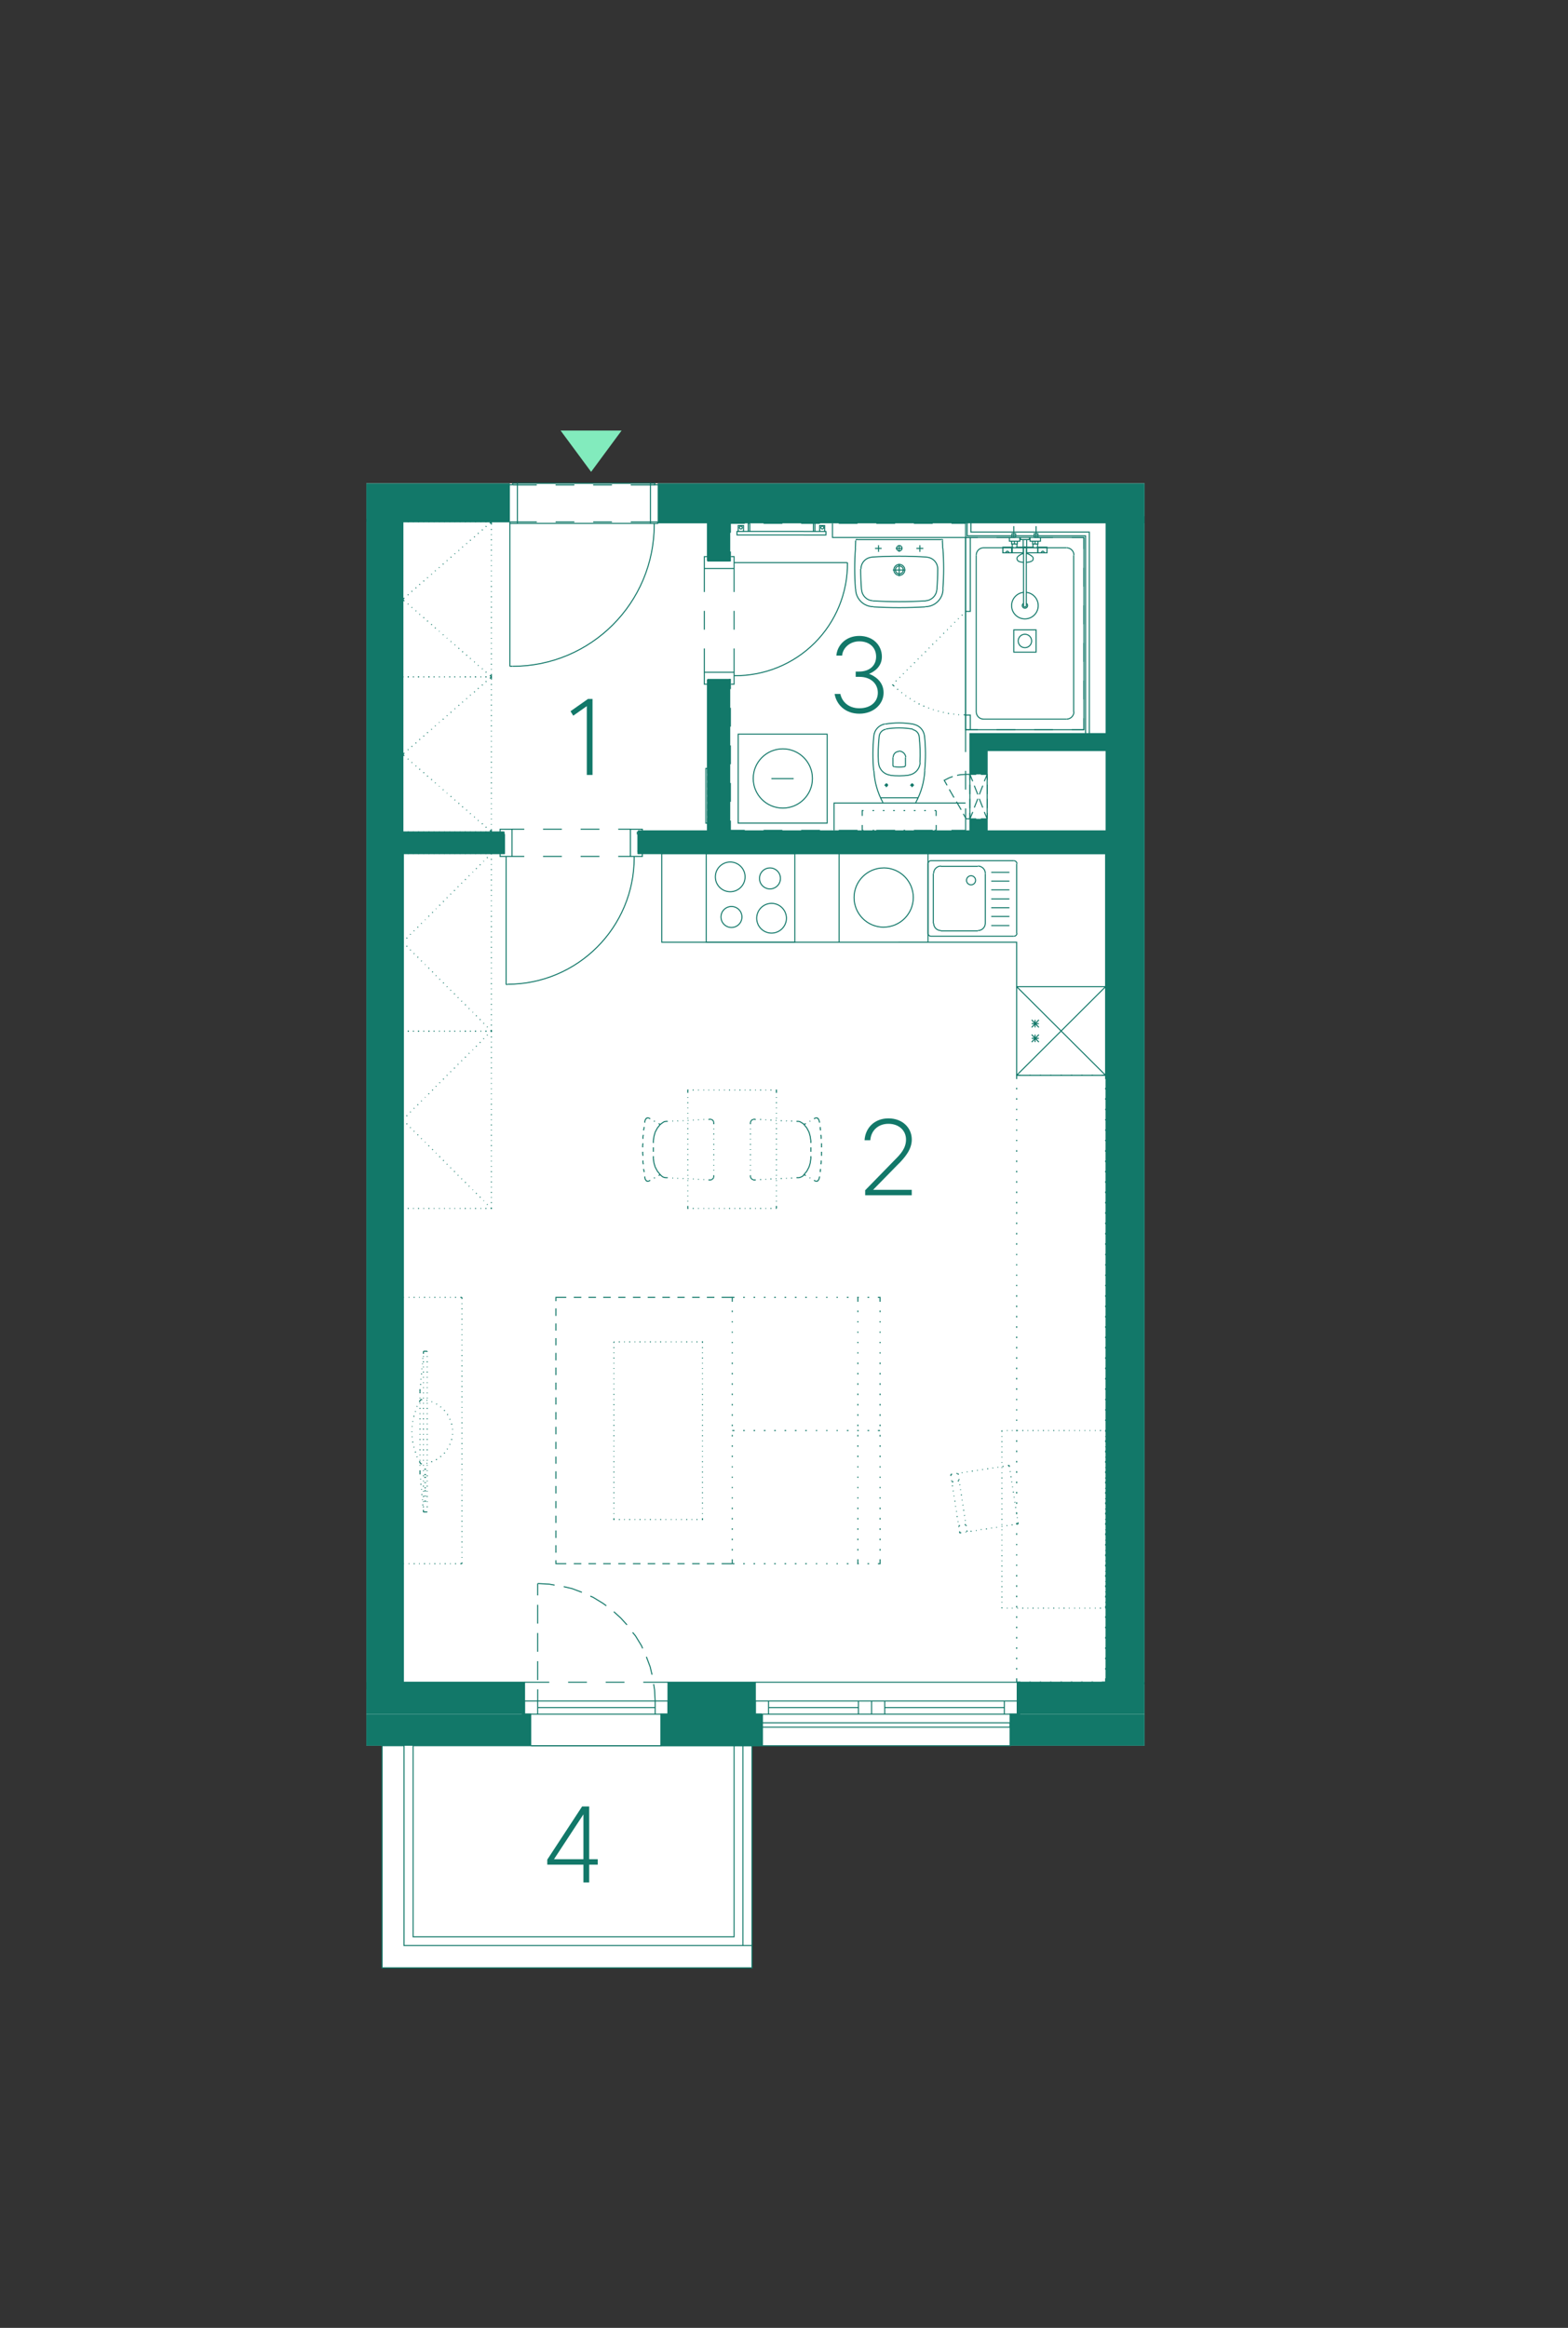 <?xml version="1.0" encoding="UTF-8"?><svg id="Vrstva_1" xmlns="http://www.w3.org/2000/svg" xmlns:xlink="http://www.w3.org/1999/xlink" viewBox="0 0 375.48 557.33"><rect x="0" y="0" width="375.48" height="557.33" fill="#333333" stroke="none"/><defs><style>.cls-1,.cls-2,.cls-3,.cls-4{stroke-width:0px;}.cls-1,.cls-5,.cls-6{fill:none;}.cls-7{clip-path:url(#clippath-4);}.cls-8{clip-path:url(#clippath-3);}.cls-9{clip-path:url(#clippath-2);}.cls-10{clip-path:url(#clippath-5);}.cls-2{fill:#127869;}.cls-5{stroke-linecap:round;stroke-linejoin:round;}.cls-5,.cls-6{stroke:#127869;stroke-width:.25px;}.cls-3{fill:#fff;}.cls-4{fill:#82ebbd;}</style><clipPath id="clippath-2"><rect class="cls-1" x="-151.12" y="103.08" width="425.2" height="443.06"/></clipPath><clipPath id="clippath-3"><rect class="cls-1" x="-151.12" y="103.08" width="425.2" height="443.06"/></clipPath><clipPath id="clippath-4"><rect class="cls-1" x="-151.12" y="103.08" width="425.2" height="443.06"/></clipPath><clipPath id="clippath-5"><rect class="cls-1" x="-151.12" y="103.08" width="425.2" height="443.06"/></clipPath></defs><polygon class="cls-3" points="87.72 115.72 87.72 417.97 91.5 417.95 91.5 471.12 180.07 471.12 180.07 417.95 274.08 417.97 274.08 115.72 87.72 115.72"/><g class="cls-9"><path class="cls-6" d="M127.19,417.97h31.2M182.46,417.97h59.55M154.04,417.97h4.35M145.04,417.97h4.5M136.04,417.97h4.5M127.19,417.97h4.35M236.99,417.97h5.03M227.99,417.97h4.5M218.99,417.97h4.5M209.99,417.97h4.5M200.99,417.97h4.5M191.99,417.97h4.5M182.46,417.97h5.02M88.26,199.72v4.05M236.39,199.72h29.02M120.81,203.77v-4.05M121.49,235.72h-.3M121.53,235.65c16.75,0,30.34-13.58,30.34-30.34M151.86,205.05v.3M148.04,205.05h2.92M139.04,205.05h4.5M130.04,205.05h4.5M122.61,205.05h2.93M148.04,198.52h2.92M139.04,198.52h4.5M130.04,198.52h4.5M122.61,198.52h2.93M121.19,235.72v-30.68M119.76,199.2v-.67h2.85M122.61,205.05h-2.85v-.67M122.61,205.05v-6.52M153.81,199.2v-.67h-2.85M150.96,205.05h2.85v-.67M150.96,205.05v-6.52M156.96,203.77h-4.2v-4.05M169.41,124.42h5.32M169.41,199.72h5.32M174.74,162.67h-5.32M174.74,134.32h-5.32M168.66,155.25v5.7M168.66,146.25v4.5M168.66,136.12v5.62M175.79,155.25v5.7M175.79,146.25v4.5M175.79,136.12v5.62M202.86,134.7h-27.07M175.83,161.77c7.21.08,14.16-2.75,19.26-7.85,5.1-5.1,7.93-12.04,7.85-19.26M169.41,133.27h-.75v2.85M175.79,136.12v-2.85h-.75M175.79,136.12h-7.12M169.41,163.8h-.75v-2.85M175.79,160.95v2.85h-.75M175.79,160.95h-7.12M174.74,162.67v37.05M174.74,124.42v9.9M169.41,162.67v37.05M169.41,124.42v9.9M173.84,162.67v37.05M173.84,124.42v9.9M170.24,162.67v37.05M170.24,124.42v9.9M96.06,199.72v4.05M236.39,199.72v-20.03h29.02v-4.05h-33.15v24.08M265.41,199.72v4.05M120.81,203.77h-24.75M265.41,203.77h-112.65M120.81,199.72h-24.75M232.26,199.72h-79.5M273.21,199.72v4.05M151.04,124.95h6.45M142.04,124.95h4.5M133.04,124.95h4.5M122.09,124.95h6.45M122.09,125.32v34.2M122.09,124.95v.38h1.8v-9.6h-1.12v.38M157.49,124.95v.38h-1.72v-9.6h1.05v.38M122.76,159.52h-.68M122.8,159.52c18.7,0,33.86-15.16,33.86-33.86M156.66,125.32v.38M155.76,115.72h-31.88M155.76,125.32h-31.88"/></g><path class="cls-5" d="M244.19,410.4h-.6v-7.65h21.3v-198.37h-112.12v-.6M160.56,410.4h-.6v-7.65h20.92v7.65h-.52M125.09,410.4h.52v-7.65h-29.02v-198.37h24.22v-.6"/><g class="cls-8"><path class="cls-6" d="M237.37,213.05h4.35M237.37,210.95h4.35M237.37,215.22h4.35M235.95,209.11c0-.97-.79-1.76-1.76-1.76M211.61,221.97c3.91,0,7.09-3.17,7.09-7.09s-3.17-7.09-7.09-7.09M215.1,225.57h7.12v-21.23h-7.12M211.61,207.8c-3.91,0-7.09,3.17-7.09,7.09s3.17,7.09,7.09,7.09M215.1,204.35h-14.17v21.23h14.17M248.77,248.6h-1.72M247.87,247.7v1.8M248.77,247.7l-1.72,1.8M248.77,249.5l-1.72-1.8M248.77,245.07h-1.72M247.87,244.17v1.8M248.77,244.17l-1.72,1.8M248.77,245.97l-1.72-1.8M264.75,257.45v-21.23h-21.3v21.23M243.45,236.22l21.3,21.23h-21.3M264.75,236.22l-21.3,21.23M264.75,204.35h-106.28v21.23h84.98v31.88h21.3v-53.1ZM184.72,186.42h5.33M194.55,186.38c0-3.91-3.17-7.09-7.09-7.09s-7.09,3.17-7.09,7.09,3.17,7.09,7.09,7.09,7.09-3.17,7.09-7.09M176.77,197.07h21.3v-21.3h-21.3v21.3ZM211.12,131.3h-1.58M210.37,132.12v-1.58M219.45,131.3h1.65M220.27,132.12v-1.58M225.75,131.3l-.08-1.88M225.79,141.01c.24-3.24.24-6.5,0-9.74M221.58,145.25c2.34,0,4.24-1.9,4.24-4.24M209.15,145.3c4.13.24,8.28.24,12.41,0M204.9,141.01c0,2.34,1.9,4.24,4.24,4.24M204.85,131.26c-.24,3.24-.24,6.5,0,9.74M204.9,129.42l-.08,1.88M205.23,129.12c-.14,0-.26.11-.26.25M225.45,129.2h-20.25M225.75,129.38c0-.14-.12-.25-.26-.25M208.81,133.4c-1.48.09-2.64,1.32-2.64,2.81M224.55,136.21c0-1.49-1.16-2.72-2.64-2.81M221.91,133.37c-4.36-.27-8.74-.27-13.11,0M221.68,143.82c1.4-.08,2.53-1.19,2.64-2.59M206.33,141.23c.11,1.4,1.24,2.51,2.64,2.59M224.35,141.22c.13-1.67.2-3.33.2-5.01M206.1,136.22c0,1.67.07,3.34.2,5.01M209,143.86c4.24.25,8.48.25,12.72,0M214.5,131.3h1.57M216.3,136.44c0-.52-.42-.94-.94-.94s-.94.42-.94.94.42.94.94.94.94-.42.94-.94M216.67,136.44c0-.72-.59-1.31-1.31-1.31s-1.31.59-1.31,1.31.59,1.31,1.31,1.31,1.31-.59,1.31-1.31M213.82,136.47h3M215.32,134.97v3M216,131.26c0-.35-.29-.64-.64-.64s-.64.29-.64.64.29.64.64.64.64-.29.64-.64M215.32,132.12v-1.58M231.22,128.67v46.05M199.72,198.8v-6.53h31.5M260.85,175.62v-48.23h-28.35v-3M259.95,175.62v-47.33h-28.35v-3.9M224.17,195.35v-1.27M223.8,198.8h.38v-1.28M221.32,198.8h.38M218.85,198.8h.38M216.37,198.8h.38M213.9,198.8h.38M211.42,198.8h.38M208.95,198.8h.38M206.47,197.52v1.28h.3M206.77,194.07h-.3v1.27M209.32,194.07h-.38M211.8,194.07h-.38M214.27,194.07h-.38M216.75,194.07h-.38M219.22,194.07h-.38M221.7,194.07h-.38M224.17,194.07h-.38M219.11,192.27c.1,0,.19-.06.24-.15M211.57,192.27h7.5M211.37,192.13c.04.09.14.15.24.15M209.27,184.53c.14,2.65.86,5.23,2.13,7.56M209.27,176.13c-.31,2.78-.33,5.59-.05,8.38M211.9,173.34c-1.4.24-2.48,1.37-2.64,2.79M218.81,173.39c-2.26-.41-4.58-.42-6.84-.04M221.38,176.21c-.16-1.4-1.22-2.54-2.6-2.79M221.42,184.51c.28-2.77.26-5.57-.04-8.34M219.32,192.09c1.26-2.33,1.99-4.91,2.13-7.56M210.38,182.58c.08,1.56,1.28,2.83,2.83,3M217.55,185.57c1.54-.19,2.71-1.45,2.79-3M213.2,185.63c1.45.16,2.92.15,4.37-.03M212.12,174.6c-.84.14-1.49.82-1.58,1.67M220.11,176.35c-.09-.84-.73-1.52-1.56-1.67M210.53,176.27c-.23,2.09-.3,4.2-.18,6.31M218.6,174.57c-2.13-.38-4.3-.39-6.43-.04M220.29,182.56c.11-2.09.05-4.18-.18-6.25M219.82,191h-9M218.43,187.7c-.14,0-.26.12-.26.26s.12.26.26.26.26-.12.26-.26-.12-.26-.26-.26M218.85,188h-.9M218.4,187.55v.9M212.28,187.7c-.14,0-.26.12-.26.26s.12.26.26.26.26-.12.26-.26-.12-.26-.26-.26M211.8,188h.83M216.48,183.57c.19,0,.34-.15.34-.34M213.82,183.23c0,.19.15.34.34.34M214.2,183.58c.77.09,1.54.09,2.31,0M212.25,187.55v.9M215.28,179.9c-.77,0-1.39.62-1.39,1.39M213.82,183.27v-1.95M216.82,183.27v-1.95M216.89,181.27c-.08-.83-.79-1.46-1.63-1.45M192.45,128.07h-15.97v-.83h15.97M195.15,127.25v-1.95h-.38M194.77,127.25v-1.95M196.27,127.25h1.2v-1.42h-1.2v1.42ZM196.91,126.65c.19,0,.34-.15.34-.34s-.15-.34-.34-.34-.34.15-.34.34.15.34.34.34M192.45,127.25h5.33v.83h-5.33M177.37,128.07h-.9M179.17,127.25v-1.95h.38M179.55,127.25v-1.95M178.05,127.25h-1.27v-1.42h1.27v1.42ZM177.41,126.65c.19,0,.34-.15.34-.34s-.15-.34-.34-.34-.34.15-.34.34.15.34.34.34M174.9,132.05v2.25h-.3M178.35,125.3h-3.45v2.25M187.35,125.3h-4.5M196.35,125.3h-4.5M205.35,125.3h-4.5M214.35,125.3h-4.5M223.35,125.3h-4.5M234.15,128.67h-2.92v-3.38h-3.38M243.15,128.67h-4.5M252.15,128.67h-4.5M259.57,131.45v-2.78h-2.92M259.57,140.45v-4.5M259.57,149.45v-4.5M259.57,158.45v-4.5M259.57,167.45v-4.5M256.65,174.72h2.92v-2.77M247.65,174.72h4.5M238.65,174.72h4.5M231.22,180.05v-5.33h2.92M231.22,189.05v-4.5M227.85,198.8h3.38v-5.25M218.85,198.8h4.5M209.85,198.8h4.5M200.85,198.8h4.5M191.85,198.8h4.5M182.85,198.8h4.5M174.9,196.47v2.33h3.45M174.9,187.47v4.5M174.9,178.47v4.5M174.9,169.47v4.5M174.6,162.65h.3v2.33M199.35,125.3v3.38h31.88M180.89,402.75h62.7M236.99,402.75h6.6M227.99,402.75h4.5M218.99,402.75h4.5M209.99,402.75h4.5M200.99,402.75h4.5M191.99,402.75h4.5M180.89,402.75h6.6M154.04,402.75h5.92M145.04,402.75h4.5M136.04,402.75h4.5M125.61,402.75h5.92"/><path class="cls-6" d="M105.15,124.92h.15M103.87,124.92h.15M102.6,124.92h.22M101.4,124.92h.15M100.12,124.92h.23M98.92,124.92h.15M97.65,124.92h.23M96.45,125.6v-.67h.15M96.45,126.87v-.22M96.45,128.07v-.15M96.45,129.35v-.23M96.45,130.55v-.15M96.45,131.82v-.22M96.45,133.02v-.15M96.45,134.3v-.15M96.45,135.5v-.15M96.45,136.77v-.15M96.45,137.97v-.15M96.45,139.25v-.15M96.45,140.52v-.23M96.45,141.72v-.15M96.45,143v-.23M96.45,144.2v-.15M96.45,145.47v-.23M96.45,146.67v-.15M96.45,147.95v-.23M96.45,149.15v-.15M96.45,150.42v-.23M96.45,151.62v-.15M96.45,152.9v-.15M96.45,154.1v-.15M96.45,155.37v-.15M96.45,156.65v-.23M96.45,157.85v-.15M96.45,159.12v-.22M96.45,160.32v-.15M96.45,162.05v-.68M117.3,198.8l.38.38M116.32,197.97l.15.15M115.42,197.15l.15.15M114.45,196.4l.15.07M113.55,195.57l.15.08M112.57,194.75l.15.08M111.67,193.92l.15.08M110.7,193.1l.15.15M109.8,192.27l.15.15M108.9,191.45l.07.15M107.92,190.62l.15.15M107.02,189.87l.07.08M106.05,189.05l.15.07M105.15,188.22l.08.07M104.17,187.4l.15.07M103.27,186.57l.15.15M102.3,185.75l.15.15M101.4,184.92l.15.15M100.42,184.1l.15.15M99.52,183.35l.15.08M98.55,182.52l.15.08M97.65,181.7l.15.08M96.82,180.27l-.38.38.38.3M97.8,179.45l-.15.08M98.7,178.62l-.15.15M99.67,177.8l-.15.15M100.57,176.97l-.15.15M101.55,176.15l-.15.15M102.45,175.32l-.15.15M103.42,174.57l-.15.08M104.32,173.75l-.15.08M105.22,172.92l-.08.08M106.2,172.1l-.15.15M107.1,171.27l-.07.15M108.07,170.45l-.15.15M108.97,169.62l-.07.15M109.95,168.8l-.15.15M110.85,168.05l-.15.07M111.82,167.22l-.15.07M112.72,166.4l-.15.07M113.7,165.57l-.15.15M114.6,164.75l-.15.15M115.57,163.92l-.15.15M116.47,163.1l-.15.15M117.67,162.05l-.38.38M117.52,162.05h.15M116.25,162.05h.22M115.05,162.05h.15M113.77,162.05h.23M112.57,162.05h.15M111.3,162.05h.23M110.1,162.05h.15M108.82,162.05h.15M107.62,162.05h.15M106.35,162.05h.15M105.15,162.05h.15M103.87,162.05h.15M102.6,162.05h.22M101.4,162.05h.15M100.12,162.05h.23M98.92,162.05h.15M97.65,162.05h.23M96.45,162.72v-.67h.15M96.45,164v-.23M96.45,165.2v-.15M96.45,166.47v-.23M96.45,167.67v-.15M96.45,168.95v-.23M96.45,170.15v-.15M96.45,171.42v-.23M96.45,172.62v-.15M96.45,173.9v-.23M96.45,175.1v-.15M96.45,176.37v-.15M96.45,177.57v-.15M96.45,178.85v-.15M96.45,180.12v-.22M96.45,181.32v-.15M96.45,182.6v-.23M96.45,183.8v-.15M96.45,185.07v-.22M96.45,186.27v-.15M96.45,187.55v-.23M96.45,188.75v-.15M96.45,190.02v-.23M96.45,191.22v-.15M96.45,192.5v-.15M96.45,193.7v-.15M96.45,194.97v-.15M96.45,196.17v-.15M96.45,197.45v-.15M96.6,199.17h-.15v-.67M97.87,199.17h-.23M99.07,199.17h-.15M100.35,199.17h-.23M101.55,199.17h-.15M102.82,199.17h-.22M104.02,199.17h-.15M105.3,199.17h-.15M106.5,199.17h-.15M107.77,199.17h-.15M108.97,199.17h-.15M110.25,199.17h-.15M111.52,199.17h-.23M112.72,199.17h-.15M114,199.17h-.23M115.2,199.17h-.15M116.47,199.17h-.22M117.67,198.5v.67h-.15M117.67,197.3v.15M117.67,196.02v.15M117.67,194.82v.15M117.67,193.55v.15M117.67,192.35v.15M117.67,191.07v.15M117.67,189.8v.23M117.67,188.6v.15M117.67,187.32v.23M117.67,186.12v.15M117.67,184.85v.22M117.67,183.65v.15M117.67,182.37v.23M117.67,181.17v.15M117.67,179.9v.22M117.67,178.7v.15M117.67,177.42v.15M117.67,176.22v.15M117.67,174.95v.15M117.67,173.67v.23M117.67,172.47v.15M117.67,171.2v.23M117.67,170v.15M117.67,168.72v.23M117.67,167.52v.15M117.67,166.25v.23M117.67,165.05v.15M117.67,163.77v.23M117.67,162.05v.67M169.12,225.57h21.22v-21.23h-21.22v21.23ZM171.3,209.94c0,1.97,1.6,3.56,3.56,3.56s3.56-1.59,3.56-3.56-1.6-3.56-3.56-3.56-3.56,1.6-3.56,3.56M181.2,219.84c0,1.97,1.6,3.56,3.56,3.56s3.56-1.6,3.56-3.56-1.6-3.56-3.56-3.56-3.56,1.6-3.56,3.56M181.87,210.31c0,1.39,1.12,2.51,2.51,2.51s2.51-1.12,2.51-2.51-1.12-2.51-2.51-2.51-2.51,1.12-2.51,2.51M172.65,219.54c0,1.39,1.12,2.51,2.51,2.51s2.51-1.12,2.51-2.51-1.12-2.51-2.51-2.51-2.51,1.12-2.51,2.51M237.37,217.32h4.35M222.22,223.44c0,.39.32.71.71.71M223.57,221.04c0,.97.79,1.76,1.76,1.76M237.37,221.6h4.35M237.37,219.42h4.35M242.81,224.15c.39,0,.71-.32.71-.71M234.18,222.8c.97,0,1.76-.79,1.76-1.76M242.77,224.15h-19.88M234.15,222.87h-8.85M243.45,223.47v-16.65M223.5,221.07v-11.93M235.95,221.07v-11.93M222.22,223.47v-16.65M222.93,206.07c-.39,0-.71.32-.71.71M225.33,207.35c-.97,0-1.76.79-1.76,1.76M243.52,206.79c0-.39-.32-.71-.71-.71M237.37,208.85h4.35M225.3,207.42h8.85M222.9,206.07h19.88M233.62,210.76c0-.6-.49-1.09-1.09-1.09s-1.09.49-1.09,1.09.49,1.09,1.09,1.09,1.09-.49,1.09-1.09"/></g><path class="cls-6" d="M117.3,161.67l.38.38M116.32,160.85l.15.15M115.42,160.1l.15.07M114.45,159.27l.15.08M113.55,158.45l.15.07M112.57,157.62l.15.08M111.67,156.8l.15.15M110.7,155.97l.15.15M109.8,155.15l.15.15M108.9,154.32l.08.15M107.92,153.57l.15.07M107.02,152.75l.08.08M106.05,151.92l.15.08M105.15,151.1l.08.07M104.17,150.27l.15.15M103.27,149.45l.15.15M102.3,148.62l.15.15M101.4,147.8l.15.15M100.42,147.05l.15.08M99.52,146.22l.15.07M98.55,145.4l.15.08M97.65,144.57l.15.07M96.82,143.15l-.38.38.38.38M97.8,142.32l-.15.15M98.7,141.5l-.15.15M99.67,140.67l-.15.15M100.57,139.85l-.15.15M101.55,139.02l-.15.15M102.45,138.27l-.15.08M103.42,137.45l-.15.07M104.32,136.62l-.15.08M105.22,135.8l-.08.15M106.2,134.97l-.15.15M107.1,134.15l-.08.15M108.07,133.32l-.15.15M108.97,132.5l-.08.15M109.95,131.75l-.15.08M110.85,130.92l-.15.08M111.82,130.1l-.15.07M112.72,129.27l-.15.15M113.7,128.45l-.15.15M114.6,127.62l-.15.15M115.57,126.8l-.15.15M116.47,125.97l-.15.15M117.67,124.92l-.38.38M96.6,162.05h-.15M97.87,162.05h-.23M99.07,162.05h-.15M100.35,162.05h-.23M101.55,162.05h-.15M102.82,162.05h-.22M104.02,162.05h-.15M105.3,162.05h-.15M106.5,162.05h-.15M107.77,162.05h-.15M108.97,162.05h-.15M110.25,162.05h-.15M111.52,162.05h-.23M112.72,162.05h-.15M114,162.05h-.23M115.2,162.05h-.15M116.47,162.05h-.23M117.67,161.37v.67h-.15M117.67,160.17v.15M117.67,158.9v.23M117.67,157.7v.15M117.67,156.42v.23M117.67,155.22v.15M117.67,153.95v.15M117.67,152.75v.15M117.67,151.47v.15M117.67,150.2v.22M117.67,149v.15M117.67,147.72v.23M117.67,146.52v.15M117.67,145.25v.23M117.67,144.05v.15M117.67,142.77v.23M117.67,141.57v.15M117.67,140.3v.23M117.67,139.1v.15M117.67,137.82v.15M117.67,136.62v.15M117.67,135.35v.15M117.67,134.15v.15M117.67,132.87v.15M117.67,131.6v.23M117.67,130.4v.15M117.67,129.12v.23M117.67,127.92v.15M117.67,126.65v.23M117.52,124.92h.15v.68M116.25,124.92h.23M115.05,124.92h.15M113.77,124.92h.23M112.57,124.92h.15M111.3,124.92h.23M110.1,124.92h.15M108.82,124.92h.15M107.62,124.92h.15M106.35,124.92h.15"/><path class="cls-5" d="M152.62,199.7v-.52h16.65v.52M158.25,124.92h11.02v-.52M120.67,199.7v-.52h-24.23v-74.25h25.5"/><path class="cls-6" d="M273.75,162.05h-.15M273.6,125.6v-.68h.15M273.6,126.87v-.23M273.6,128.07v-.15M273.6,129.35v-.23M273.6,130.55v-.15M273.6,131.82v-.23M273.6,133.02v-.15M273.6,134.3v-.15M273.6,135.5v-.15M273.6,136.77v-.15M273.6,137.97v-.15M273.6,139.25v-.15M273.6,140.52v-.23M273.6,141.72v-.15M273.6,143v-.23M273.6,144.2v-.15M273.6,145.47v-.23M273.6,146.67v-.15M273.6,147.95v-.23M273.6,149.15v-.15M273.6,150.42v-.22M273.6,151.62v-.15M273.6,152.9v-.15M273.6,154.1v-.15M273.6,155.37v-.15M273.6,156.65v-.23M273.6,157.85v-.15M273.6,159.12v-.23M273.6,160.32v-.15M273.6,162.05v-.67M273.6,162.72v-.68h.15M273.6,164v-.23M273.6,165.2v-.15M273.6,166.47v-.23M273.6,167.67v-.15M273.6,168.95v-.23M273.6,170.15v-.15M273.6,171.42v-.22M273.6,172.62v-.15M273.6,173.9v-.23M273.6,175.1v-.15M273.6,176.37v-.15M273.6,177.57v-.15M273.6,178.85v-.15M273.6,180.12v-.23M273.6,181.32v-.15M273.6,182.6v-.23M273.6,183.8v-.15M273.6,185.07v-.23M273.6,186.27v-.15M273.6,187.55v-.22M273.6,188.75v-.15M273.6,190.02v-.23M273.6,191.22v-.15M273.6,192.5v-.15M273.6,193.7v-.15M273.6,194.97v-.15M273.6,196.17v-.15M273.6,197.45v-.15M273.75,199.17h-.15v-.67"/><path class="cls-5" d="M156.67,116.07h116.92M88.22,116.07h34.4"/><path class="cls-6" d="M264.75,355.02v.15M264.75,353.75v.23M264.75,352.55v.15M264.75,351.27v.15M264.75,350.07v.15M264.75,348.8v.15M264.75,347.52v.23M264.75,346.32v.15M264.75,345.05v.22M264.75,343.85v.15M264.75,342.5v.3M264.67,342.5h.08M263.4,342.5h.23M262.2,342.5h.15M260.92,342.5h.15M259.72,342.5h.15M258.45,342.5h.15M257.25,342.5h.15M255.97,342.5h.15M254.7,342.5h.23M253.5,342.5h.15M252.22,342.5h.23M251.02,342.5h.15M249.75,342.5h.22M248.55,342.5h.15M247.27,342.5h.23M246.07,342.5h.15M244.8,342.5h.23M243.6,342.5h.15M242.32,342.5h.15M241.12,342.5h.15M239.92,342.5h.08M239.92,342.8v-.3M239.92,344v-.15M239.92,345.27v-.22M239.92,346.47v-.15M239.92,347.75v-.23M239.92,348.95v-.15M239.92,350.22v-.15M239.92,351.42v-.15M239.92,352.7v-.15M239.92,353.97v-.23M239.92,355.17v-.15M239.92,356.45v-.22M239.92,357.65v-.15M239.92,358.92v-.23M239.92,360.12v-.15M239.92,361.4v-.22M239.92,362.6v-.15M239.92,363.87v-.23M239.92,365.07v-.15M239.92,366.35v-.15M239.92,367.55v-.15M239.92,368.82v-.15M239.92,370.02v-.15M239.92,371.3v-.15M239.92,372.57v-.22M239.92,373.77v-.15M239.92,375.05v-.23M239.92,376.25v-.15M239.92,377.52v-.22M239.92,378.72v-.15M239.92,380v-.23M239.92,381.2v-.15M239.92,382.47v-.23M239.92,383.67v-.15M239.92,385.02v-.22M263.85,257.45h.9M261.37,257.45h.38M258.9,257.45h.38M256.42,257.45h.38M253.95,257.45h.38M251.47,257.45h.3M249,257.45h.3M246.52,257.45h.3M243.45,258.35v-.9h.9M243.45,260.82v-.38M243.45,263.3v-.38M243.45,265.77v-.3M243.45,268.25v-.3M243.45,270.72v-.3M243.45,273.2v-.3M243.45,275.75v-.38M243.45,278.22v-.38M243.45,280.7v-.38M243.45,283.17v-.38M243.45,285.65v-.38M243.45,288.12v-.38M243.45,290.6v-.38M243.45,293.07v-.38M243.45,295.55v-.38M243.45,298.02v-.38M243.45,300.5v-.3M243.45,302.97v-.3M243.45,305.45v-.3M243.45,307.92v-.3M243.45,310.47v-.38M243.45,312.95v-.38M243.45,315.42v-.38M243.45,317.9v-.38M243.45,320.37v-.38M243.45,322.85v-.38M243.45,325.32v-.38M243.45,327.8v-.38M243.45,330.27v-.38M243.45,332.75v-.38M243.45,335.22v-.3M243.45,337.7v-.3M243.45,340.17v-.3M243.45,342.65v-.3M243.45,345.2v-.38M243.45,347.67v-.38M243.45,350.15v-.38M243.45,352.62v-.38M243.45,355.1v-.38M243.45,357.57v-.38M243.45,360.05v-.38M243.45,362.52v-.38M243.45,365v-.38M243.45,367.47v-.38M243.45,369.95v-.3M243.45,372.42v-.3M243.45,374.9v-.3M243.45,377.45v-.38M243.45,379.92v-.38M243.45,382.4v-.38M243.45,384.87v-.38M243.45,387.35v-.38M243.45,389.82v-.38M243.45,392.3v-.38M243.45,394.77v-.38M243.45,397.25v-.38M243.45,399.72v-.38M244.35,402.72h-.9v-.9M246.82,402.72h-.3M249.3,402.72h-.3M251.77,402.72h-.3M254.32,402.72h-.38M256.8,402.72h-.38M259.27,402.72h-.38M261.75,402.72h-.38M264.75,401.82v.9h-.9M264.75,399.35v.38M264.75,396.87v.38M264.75,394.4v.38M264.75,391.92v.38M264.75,389.45v.38M264.75,386.97v.38M264.75,384.5v.38M264.75,382.02v.38M264.75,379.55v.38M264.75,377.07v.38M264.75,374.6v.3M264.75,372.12v.3M264.75,369.65v.3M264.75,367.1v.38M264.75,364.62v.38M264.75,362.15v.38M264.75,359.67v.38M264.75,357.2v.38M264.75,354.72v.38M264.75,352.25v.38M264.75,349.77v.38M264.75,347.3v.38M264.75,344.82v.38M264.75,342.35v.3M264.75,339.87v.3M264.75,337.4v.3M264.75,334.92v.3M264.75,332.37v.38M264.75,329.9v.38M264.75,327.42v.38M264.75,324.95v.38M264.75,322.47v.38M264.75,320v.38M264.75,317.52v.38M264.75,315.05v.38M264.75,312.57v.38M264.75,310.1v.38M264.75,307.62v.3M264.75,305.15v.3M264.75,302.67v.3M264.75,300.2v.3M264.75,297.65v.38M264.75,295.17v.38M264.75,292.7v.38M264.75,290.22v.38M264.75,287.75v.38M264.75,285.27v.38M264.75,282.8v.38M264.75,280.32v.38M264.75,277.85v.38M264.75,275.37v.38M264.75,272.9v.3M264.75,270.42v.3M264.75,267.95v.3M264.75,265.47v.3M264.75,262.92v.38M264.75,260.45v.38M264.75,257.45v.9"/><path class="cls-6" d="M170.4,282.42l.15-.07M170.25,282.5l.15-.08M170.1,282.5h.15M169.65,282.5h.45M168.45,282.42h.15M167.17,282.35h.15M165.97,282.27h.15M164.7,282.2h.15M163.5,282.12l.15.08M162.22,282.12h.15M161.02,282.05h.15M159.52,281.97h.38M185.77,289.32h.15M184.5,289.32h.22M183.3,289.32h.15M182.02,289.32h.23M180.82,289.32h.15M179.55,289.32h.23M178.35,289.32h.15M177.07,289.32h.23M175.87,289.32h.15M174.6,289.32h.23M173.4,289.32h.15M172.12,289.32h.15M170.92,289.32h.15M169.65,289.32h.15M168.45,289.32h.15M167.17,289.32h.15M165.9,289.32h.23M164.7,288.72v.6h.15M164.7,287.52v.15M164.7,286.25v.15M164.7,285.05v.15M164.7,283.77v.15M164.7,282.57v.15M164.7,281.3v.15M164.7,280.02v.23M164.7,278.82v.15M164.7,277.55v.23M164.7,276.35v.15M164.7,275.07v.22M164.7,273.87v.15M164.7,272.6v.23M164.7,271.4v.15M164.7,270.12v.23M164.7,268.92v.15M164.7,267.65v.15M164.7,266.45v.15M164.7,265.17v.15M164.7,263.9v.23M164.7,262.7v.15M164.85,260.97h-.15v.67M166.12,260.97h-.23M167.32,260.97h-.15M168.6,260.97h-.15M169.8,260.97h-.15M171.07,260.97h-.15M172.27,260.97h-.15M173.55,260.97h-.15M174.82,260.97h-.23M176.02,260.97h-.15M177.3,260.97h-.23M178.5,260.97h-.15M179.77,260.97h-.23M180.97,260.97h-.15M182.25,260.97h-.23M183.45,260.97h-.15M184.72,260.97h-.22M185.92,261.65v-.67h-.15M185.92,262.85v-.15M185.92,264.12v-.23M185.92,265.32v-.15M185.92,266.6v-.15M185.92,267.8v-.15M185.92,269.07v-.15M185.92,270.35v-.23M185.92,271.55v-.15M185.92,272.82v-.23M185.92,274.02v-.15M185.92,275.3v-.22M185.92,276.5v-.15M185.92,277.77v-.23M185.92,278.97v-.15M185.92,280.25v-.23M185.92,281.45v-.15M185.92,282.72v-.15M185.92,283.92v-.15M185.92,285.2v-.15M185.92,286.4v-.15M185.92,287.67v-.15M185.92,289.32v-.6M229.87,365.22l-.3.08M231.3,365l-.3.07M228.3,354.72l-.38.08M229.65,354.5l-.3.07M231.52,366.42l.07.3M231.37,365.15v.23M231.15,363.95v.15M230.92,362.75l.08.15M230.77,361.47v.23M230.55,360.27l.08.15M230.4,359.07v.15M230.17,357.8l.08.22M230.02,356.6v.15M229.8,355.4l.08.15M229.65,354.12v.22M229.42,352.77l.08.3M241.35,350.9l.3-.07M240.07,351.12l.23-.07M238.87,351.27h.15M237.67,351.5l.15-.07M236.4,351.65h.23M235.2,351.87l.15-.07M234,352.02h.15M232.72,352.25l.23-.07M231.52,352.4h.15M230.32,352.62l.15-.07M229.05,352.77h.23M227.7,353l.3-.07M227.7,353.37v-.38M227.92,354.57l-.08-.15M228.07,355.85v-.22M228.3,357.05l-.08-.15M228.45,358.25v-.15M228.67,359.52v-.22M228.82,360.72v-.15M229.05,361.92v-.15M229.2,363.2v-.23M229.42,364.4v-.15M229.65,365.6l-.08-.15M229.8,367.02v-.38M230.17,366.95l-.38.07M231.37,366.8h-.15M232.65,366.57l-.23.07M233.85,366.42h-.15M235.05,366.2h-.15M236.32,366.05h-.23M237.52,365.82h-.15M238.72,365.67h-.15M240,365.45h-.15M241.2,365.22l-.15.08M242.47,365.07h-.22M243.82,364.85l-.3.08M243.75,364.47l.07.38M243.6,363.27v.15M243.37,362.07l.07.15M243.22,360.8v.22M243,359.6l.07.15M242.85,358.4v.15M242.62,357.12l.07.22M242.47,355.92v.15M242.25,354.72l.07.15M242.1,353.45v.23M241.87,352.25l.07.15M241.65,350.82l.07.38M240,385.02h-.08M241.27,385.02h-.15M242.47,385.02h-.15M243.75,385.02h-.15M245.02,385.02h-.23M246.22,385.02h-.15M247.5,385.02h-.23M248.7,385.02h-.15M249.97,385.02h-.22M251.17,385.02h-.15M252.45,385.02h-.23M253.65,385.02h-.15M254.92,385.02h-.23M256.12,385.02h-.15M257.4,385.02h-.15M258.6,385.02h-.15M259.87,385.02h-.15M261.07,385.02h-.15M262.35,385.02h-.15M263.62,385.02h-.23M264.75,385.02h-.08M264.75,384.8v.22M264.75,383.52v.15M264.75,382.25v.22M264.75,381.05v.15M264.75,379.77v.23M264.75,378.57v.15M264.75,377.3v.22M264.75,376.1v.15M264.75,374.82v.23M264.75,373.62v.15M264.75,372.35v.23M264.75,371.15v.15M264.75,369.87v.15M264.75,368.67v.15M264.75,367.4v.15M264.75,366.2v.15M264.75,364.92v.15M264.75,363.65v.23M264.75,362.45v.15M264.75,361.17v.22M264.75,359.97v.15M264.75,358.7v.23M264.75,357.5v.15M264.75,356.22v.23"/><path class="cls-6" d="M205.42,368.75v-.38M205.42,371.22v-.38M205.42,374.37v-1.05M175.87,374.37h-.52M178.35,374.37h-.38M180.82,374.37h-.38M183.3,374.37h-.38M185.77,374.37h-.38M188.25,374.37h-.38M190.72,374.37h-.38M193.2,374.37h-.38M195.67,374.37h-.3M198.15,374.37h-.3M200.62,374.37h-.3M203.17,374.37h-.38M205.65,374.37h-.38M208.12,374.37h-.38M210.75,373.32v1.05h-.52M210.75,370.85v.38M210.75,368.37v.38M210.75,365.9v.38M210.75,363.42v.38M210.75,360.95v.38M210.75,358.47v.3M210.75,356v.3M210.75,353.52v.3M210.75,351.05v.3M210.75,348.5v.38M210.75,346.02v.38M210.75,343.55v.38M210.75,341.07v.38M210.75,338.6v.38M210.75,336.12v.38M210.75,333.65v.38M210.75,331.17v.38M210.75,328.7v.38M210.75,326.22v.38M210.75,323.75v.3M210.75,321.27v.3M210.75,318.8v.3M210.75,316.32v.3M210.75,313.77v.38M210.22,310.62h.52v1.05M207.75,310.62h.38M205.27,310.62h.38M202.8,310.62h.38M200.32,310.62h.3M197.85,310.62h.3M195.37,310.62h.3M192.82,310.62h.38M190.35,310.62h.38M187.87,310.62h.38M185.4,310.62h.38M182.92,310.62h.38M180.45,310.62h.38M177.97,310.62h.38M175.35,311.67v-1.05h.52M175.35,314.15v-.38M175.35,316.62v-.3M175.35,319.1v-.3M175.35,321.57v-.3M175.35,324.05v-.3M175.35,326.6v-.38M175.35,329.07v-.38M175.35,331.55v-.38M175.35,334.02v-.38M175.35,336.5v-.38M175.35,338.97v-.38M175.35,341.45v-.38M175.35,343.92v-.38M175.35,346.4v-.38M175.35,348.87v-.38M175.35,351.35v-.3M175.35,353.82v-.3M175.35,356.3v-.3M175.35,358.77v-.3M175.35,361.32v-.38M175.35,363.8v-.38M175.35,366.27v-.38M175.35,368.75v-.38M175.35,371.22v-.38M175.35,374.37v-1.05M196.27,281.67l-.07.3-.08.3-.07.15-.15.23-.07.07h-.08l-.07.08h-.38M196.5,279.87l-.07.45v.3M196.65,277.85v.45l-.07.45M196.72,275.75v.97M196.72,273.72v.98M196.57,271.7l.07.45v.52M196.42,269.82v.3l.07.52M195.3,267.65h.38l.07.07.08.08h.07l.15.23.07.23.08.22.07.3M194.17,273.65v-.52l-.15-1.05-.3-1.05-.52-.98-.68-.83-.22-.22-.38-.23-.38-.23-.38-.08M194.17,275.22v-.52M194.17,276.8v.6l-.15,1.05-.3.98-.52.98-.68.82-.22.3-.38.23-.38.15-.38.07M194.17,275.22v.53M194.92,267.87l.38-.23M193.87,268.47l.15-.07M192.52,269.22l.45-.22M192.97,281.45l-.45-.23M194.02,282.05l-.15-.08M195.3,282.8l-.38-.23M190.72,268.47h.45M189.45,268.4h.23M188.25,268.32l.15.08M186.97,268.32h.23M185.77,268.25h.15M184.5,268.17h.23M183.3,268.1h.15M182.02,268.02h.23M180.52,267.95l.45.08M180.37,268.02l.15-.08M180.3,268.02h.07M180.15,268.1l.15-.07M180,268.17l.15-.08M179.92,268.25l.07-.08M179.85,268.4l.08-.15M179.77,268.55l.08-.15M179.7,268.7l.07-.15M179.7,268.85v-.15M179.7,269.15v-.3M179.7,270.35v-.15M179.7,271.62v-.23M179.7,272.82v-.15M179.7,274.1v-.22M179.7,275.3v-.15M179.7,276.57v-.23M179.7,277.77v-.15M179.7,279.05v-.15M179.7,280.25v-.15M179.7,281.67v-.3M179.7,281.82v-.15M179.77,281.9l-.07-.08M179.85,282.05l-.08-.15M179.92,282.2l-.08-.15M180,282.27l-.07-.08M180.15,282.35l-.15-.07M180.3,282.42l-.15-.08M180.37,282.5l-.07-.08M180.52,282.5h-.15M180.97,282.5h-.45M182.25,282.42h-.23M183.45,282.35h-.15M184.72,282.27h-.23M185.92,282.2h-.15M187.2,282.12l-.23.07M188.4,282.12h-.15M189.67,282.05h-.23M191.17,281.97h-.45M154.42,281.67v.3l.07.3.08.15.15.23.08.07h.07l.08.08h.38M154.12,279.87l.08.45.07.3M153.97,277.85v.45l.08.45M153.9,275.75v.52l.08.45M153.97,273.72l-.08.45v.52M154.05,271.7l-.08.45v.52M154.27,269.82l-.07.3-.08.52M155.32,267.65h-.38l-.08.07-.07.08h-.08l-.15.23-.08.23-.07.22v.3M156.45,273.65v-.52l.15-1.05.3-1.05.53-.98.67-.83.3-.22.3-.23.38-.23.45-.08M156.45,275.22v-.52M156.45,276.8v.6l.15,1.05.3.98.53.98.67.82.3.3.3.23.38.15.45.07M156.45,275.22v.53M155.7,267.87l-.38-.23M156.82,268.47l-.23-.07M158.1,269.22l-.38-.22M157.72,281.45l.38-.23M156.6,282.05l.23-.08M155.32,282.8l.38-.23M159.9,268.47h-.38M161.17,268.4h-.15M162.37,268.32l-.15.08M163.65,268.32h-.15M164.85,268.25h-.15M166.12,268.17h-.15M167.32,268.1h-.15M168.6,268.02h-.15M170.1,267.95l-.45.08M170.25,268.02l-.15-.08M170.4,268.02h-.15M170.55,268.1l-.15-.07M170.62,268.17l-.07-.08M170.7,268.25l-.08-.08M170.85,268.4l-.15-.15M170.85,268.55v-.15M170.92,268.7l-.08-.15M170.92,268.85v-.15M170.92,269.15v-.3M170.92,270.35v-.15M170.92,271.62v-.23M170.92,272.82v-.15M170.92,274.1v-.22M170.92,275.3v-.15M170.92,276.57v-.23M170.92,277.77v-.15M170.92,279.05v-.15M170.92,280.25v-.15M170.92,281.67v-.3M170.92,281.82v-.15M170.85,281.9l.08-.08M170.85,282.05v-.15M170.7,282.2l.15-.15M170.62,282.27l.08-.08M170.55,282.35l.07-.07"/><path class="cls-6" d="M110.62,331.85v.22M110.62,330.65v.15M110.62,329.37v.23M110.62,328.17v.15M110.62,326.9v.23M110.62,325.7v.15M110.62,324.42v.22M110.62,323.22v.15M110.62,321.95v.15M110.62,320.75v.15M110.62,319.47v.15M110.62,318.27v.15M110.62,317v.15M110.62,315.72v.22M110.62,314.52v.15M110.62,313.25v.23M110.62,312.05v.15M110.62,310.62v.38M147.15,321.27h-.15M148.42,321.27h-.23M149.62,321.27h-.15M150.9,321.27h-.22M152.1,321.27h-.15M153.37,321.27h-.23M154.57,321.27h-.15M155.85,321.27h-.23M157.05,321.27h-.15M158.32,321.27h-.23M159.52,321.27h-.15M160.8,321.27h-.15M162,321.27h-.15M163.27,321.27h-.15M164.55,321.27h-.23M165.75,321.27h-.15M167.02,321.27h-.22M168.22,321.5v-.23h-.15M168.22,322.77v-.22M168.22,323.97v-.15M168.22,325.25v-.23M168.22,326.45v-.15M168.22,327.72v-.15M168.22,328.92v-.15M168.22,330.2v-.15M168.22,331.4v-.15M168.22,332.67v-.15M168.22,333.95v-.22M168.22,335.15v-.15M168.22,336.42v-.23M168.22,337.62v-.15M168.22,338.9v-.22M168.22,340.1v-.15M168.22,341.37v-.23M168.22,342.57v-.15M168.22,343.85v-.23M168.22,345.05v-.15M168.22,346.32v-.15M168.22,347.52v-.15M168.22,348.8v-.15M168.22,350.07v-.22M168.22,351.27v-.15M168.22,352.55v-.23M168.22,353.75v-.15M168.22,355.02v-.22M168.22,356.22v-.15M168.22,357.5v-.23M168.22,358.7v-.15M168.22,359.97v-.23M168.22,361.17v-.15M168.22,362.45v-.15M168.07,363.8h.15v-.3M166.8,363.8h.22M165.6,363.8h.15M164.32,363.8h.23M163.12,363.8h.15M161.85,363.8h.15M160.65,363.8h.15M159.37,363.8h.15M158.1,363.8h.23M156.9,363.8h.15M155.62,363.8h.23M154.42,363.8h.15M153.15,363.8h.23M151.95,363.8h.15M150.67,363.8h.22M149.47,363.8h.15M148.2,363.8h.23M147,363.5v.3h.15M147,362.3v.15M147,361.02v.15M147,359.75v.23M147,358.55v.15M147,357.27v.23M147,356.07v.15M147,354.8v.22M147,353.6v.15M147,352.32v.23M147,351.12v.15M147,349.85v.22M147,348.65v.15M147,347.37v.15M147,346.17v.15M147,344.9v.15M147,343.62v.23M147,342.42v.15M147,341.15v.23M147,339.95v.15M147,338.67v.22M147,337.47v.15M147,336.2v.23M147,335v.15M147,333.72v.22M147,332.52v.15M147,331.25v.15M147,330.05v.15M147,328.77v.15M147,327.57v.15M147,326.3v.15M147,325.02v.23M147,323.82v.15M147,322.55v.22M147,321.27v.23M172.8,310.62h2.55M169.27,310.62h1.8M165.75,310.62h1.8M162.22,310.62h1.73M158.62,310.62h1.8M155.1,310.62h1.8M151.57,310.62h1.8M148.05,310.62h1.72M144.45,310.62h1.8M140.92,310.62h1.8M137.4,310.62h1.8M133.12,311.52v-.9h2.48M133.12,315.05v-1.8M133.12,318.57v-1.72M133.12,322.1v-1.73M133.12,325.7v-1.8M133.12,329.22v-1.8M133.12,332.75v-1.73M133.12,336.27v-1.72M133.12,339.87v-1.8M133.12,343.4v-1.8M133.12,346.92v-1.73M133.12,350.45v-1.72M133.12,354.05v-1.8M133.12,357.57v-1.8M133.12,361.1v-1.73M133.12,364.62v-1.73M133.12,368.22v-1.8M133.12,371.75v-1.8M135.6,374.37h-2.48v-.82M139.2,374.37h-1.8M142.72,374.37h-1.8M146.25,374.37h-1.8M149.77,374.37h-1.72M153.37,374.37h-1.8M156.9,374.37h-1.8M160.42,374.37h-1.8M163.95,374.37h-1.73M167.55,374.37h-1.8M171.07,374.37h-1.8M175.35,374.37h-2.55M210.22,342.5h.52M207.75,342.5h.38M205.27,342.5h.38M202.8,342.5h.38M200.32,342.5h.3M197.85,342.5h.3M195.37,342.5h.3M192.82,342.5h.38M190.35,342.5h.38M187.87,342.5h.38M185.4,342.5h.38M182.92,342.5h.38M180.45,342.5h.38M177.97,342.5h.38M175.35,342.5h.52M205.42,311.67v-1.05M205.42,314.15v-.38M205.42,316.62v-.3M205.42,319.1v-.3M205.42,321.57v-.3M205.42,324.05v-.3M205.42,326.6v-.38M205.42,329.07v-.38M205.42,331.55v-.38M205.42,334.02v-.38M205.42,336.5v-.38M205.42,338.97v-.38M205.42,341.45v-.38M205.42,343.92v-.38M205.42,346.4v-.38M205.42,348.87v-.38M205.42,351.35v-.3M205.42,353.82v-.3M205.42,356.3v-.3M205.42,358.77v-.3M205.42,361.32v-.38M205.42,363.8v-.38M205.42,366.27v-.38"/><path class="cls-6" d="M100.57,333.57v-.38M100.57,334.77v-.15M100.57,336.05v-.15M100.57,337.32v-.23M100.57,338.52v-.15M100.57,339.8v-.22M100.57,341v-.15M100.57,342.27v-.23M100.57,343.47v-.15M100.57,344.75v-.22M100.57,345.95v-.15M100.57,347.22v-.23M100.57,348.42v-.15M100.57,349.7v-.15M100.57,350.9v-.15M100.57,352.4v-.38M100.57,353v-.6M100.72,354.2v-.15M100.8,355.47v-.23M100.95,356.67v-.15M101.02,357.95v-.23M101.17,359.15v-.15M101.25,360.42v-.22M101.4,362v-.52M102.3,362h-.9M102.3,361.92v.07M102.3,360.65v.22M102.3,359.45v.15M102.3,358.17v.23M102.3,356.97v.15M102.3,355.7v.22M102.3,354.5v.15M102.3,353.22v.23M102.3,352.02v.15M102.3,350.75v.15M102.3,349.55v.15M102.3,348.27v.15M102.3,347v.23M102.3,345.8v.15M102.3,344.52v.22M102.3,343.32v.15M102.3,342.05v.23M102.3,340.85v.15M102.3,339.57v.22M102.3,338.37v.15M102.3,337.1v.23M102.3,335.9v.15M102.3,334.62v.15M102.3,333.42v.15M102.3,332.15v.15M102.3,330.95v.15M102.3,329.67v.15M102.3,328.4v.22M102.3,327.2v.15M102.3,325.92v.23M102.3,324.72v.15M102.3,323.52v.15M100.42,335.67l.3-.6M99.82,336.8l.07-.15M99.45,338l.07-.15M99.07,339.2l.07-.23M98.85,340.4v-.15M98.7,341.6v-.15M98.62,342.87v-.15M98.7,344.07v-.15M98.85,345.35v-.23M99.15,346.55l-.07-.15M99.52,347.75l-.07-.22M99.9,348.87l-.07-.15M100.72,350.45l-.3-.6M101.02,350.45h-.3M102.3,350.3l-.15.07M103.5,349.92l-.23.07M104.62,349.4l-.23.07M105.6,348.65l-.15.15M106.5,347.82l-.15.15M107.17,346.85l-.08.15M107.77,345.72l-.08.15M108.15,344.52v.22M108.37,343.32v.15M108.37,342.12v.15M108.15,340.85v.23M107.7,339.72l.08.15M107.1,338.6l.15.15M106.35,337.62l.15.15M105.45,336.8l.15.07M104.47,336.12l.15.08M103.35,335.6h.15M102.15,335.22l.15.07M100.72,335.07l.38.07M110.25,310.62h.38M108.97,310.62h.23M107.77,310.62h.15M106.5,310.62h.22M105.3,310.62h.15M104.02,310.62h.23M102.82,310.62h.15M101.55,310.62h.23M100.35,310.62h.15M99.07,310.62h.22M97.87,310.62h.15M96.45,310.62h.3M96.45,311v-.38M96.45,312.2v-.15M96.45,313.47v-.23M96.45,314.67v-.15M96.45,315.95v-.23M96.45,317.15v-.15M96.45,318.42v-.15M96.45,319.62v-.15M96.45,320.9v-.15M96.45,322.1v-.15M96.45,323.37v-.15M96.45,324.65v-.23M96.45,325.85v-.15M96.45,327.12v-.22M96.45,328.32v-.15M96.45,329.6v-.23M96.45,330.8v-.15M96.45,332.07v-.23M96.45,333.27v-.15M96.45,334.55v-.22M96.45,335.75v-.15M96.45,337.02v-.15M96.45,338.22v-.15M96.45,339.5v-.15M96.45,340.77v-.23M96.45,341.97v-.15M96.45,343.25v-.22M96.45,344.45v-.15M96.45,345.72v-.23M96.45,346.92v-.15M96.45,348.2v-.23M96.45,349.4v-.15M96.45,350.67v-.22M96.45,351.87v-.15M96.45,353.15v-.15M96.45,354.35v-.15M96.45,355.62v-.15M96.45,356.82v-.15M96.45,358.1v-.15M96.45,359.37v-.22M96.45,360.57v-.15M96.45,361.85v-.23M96.45,363.05v-.15M96.45,364.32v-.23M96.45,365.52v-.15M96.45,366.8v-.22M96.45,368v-.15M96.45,369.27v-.23M96.45,370.47v-.15M96.45,371.75v-.15M96.45,372.95v-.15M96.45,374.37v-.3M96.75,374.37h-.3M98.02,374.37h-.15M99.3,374.37h-.22M100.5,374.37h-.15M101.77,374.37h-.23M102.97,374.37h-.15M104.25,374.37h-.23M105.45,374.37h-.15M106.72,374.37h-.22M107.92,374.37h-.15M109.2,374.37h-.23M110.62,374.37h-.38M110.62,374.07v.3M110.62,372.8v.15M110.62,371.6v.15M110.62,370.32v.15M110.62,369.05v.23M110.62,367.85v.15M110.62,366.57v.22M110.62,365.37v.15M110.62,364.1v.23M110.62,362.9v.15M110.62,361.62v.23M110.62,360.42v.15M110.62,359.15v.22M110.62,357.95v.15M110.62,356.67v.15M110.62,355.47v.15M110.62,354.2v.15M110.62,353v.15M110.62,351.72v.15M110.62,350.45v.22M110.62,349.25v.15M110.62,347.97v.23M110.62,346.77v.15M110.62,345.5v.23M110.62,344.3v.15M110.62,343.02v.22M110.62,341.82v.15M110.62,340.55v.23M110.62,339.35v.15M110.62,338.07v.15M110.62,336.87v.15M110.62,335.6v.15M110.62,334.32v.22M110.62,333.12v.15"/><path class="cls-6" d="M104.4,233.52l.07.15M103.5,232.62l.15.15M102.6,231.72l.15.15M101.77,230.9l.07.08M100.87,230l.08.15M99.97,229.1l.15.15M99.07,228.27l.15.08M98.25,227.37l.08.15M97.35,226.47l.15.15M96.6,225.42l-.15.15.15.15M97.5,224.52l-.15.15M98.32,223.62l-.08.15M99.22,222.8l-.15.08M100.12,221.9l-.15.15M100.95,221l-.08.15M101.85,220.17l-.07.08M102.75,219.27l-.15.15M103.65,218.37l-.15.15M104.47,217.55l-.07.08M105.37,216.65l-.15.15M106.27,215.75l-.15.15M107.1,214.85l-.08.15M108,214.02l-.15.08M108.9,213.12l-.15.15M109.72,212.22l-.08.15M110.62,211.4l-.15.08M111.52,210.5l-.15.15M112.35,209.6l-.08.15M113.25,208.77l-.08.08M114.15,207.87l-.15.15M115.05,206.97l-.15.15M115.87,206.15l-.08.08M116.77,205.25l-.15.15M117.67,204.35l-.15.15M96.6,246.87h-.15M97.87,246.87h-.22M99.07,246.87h-.15M100.35,246.87h-.23M101.55,246.87h-.15M102.82,246.87h-.23M104.02,246.87h-.15M105.3,246.87h-.15M106.5,246.87h-.15M107.77,246.87h-.15M108.97,246.87h-.15M110.25,246.87h-.15M111.52,246.87h-.23M112.72,246.87h-.15M114,246.87h-.23M115.2,246.87h-.15M116.47,246.87h-.23M117.67,246.57v.3h-.15M117.67,245.3v.23M117.67,244.1v.15M117.67,242.82v.23M117.67,241.62v.15M117.67,240.35v.22M117.67,239.15v.15M117.67,237.87v.23M117.67,236.67v.15M117.67,235.4v.23M117.67,234.2v.15M117.67,232.92v.15M117.67,231.72v.15M117.67,230.45v.15M117.67,229.17v.23M117.67,227.97v.15M117.67,226.7v.23M117.67,225.5v.15M117.67,224.22v.22M117.67,223.02v.15M117.67,221.75v.23M117.67,220.55v.15M117.67,219.27v.23M117.67,218.07v.15M117.67,216.8v.15M117.67,215.6v.15M117.67,214.32v.15M117.67,213.05v.23M117.67,211.85v.15M117.67,210.57v.23M117.67,209.37v.15M117.67,208.1v.22M117.67,206.9v.15M117.67,205.62v.23M117.52,204.35h.15v.23M116.25,204.35h.23M115.05,204.35h.15M113.77,204.35h.23M112.57,204.35h.15M111.3,204.35h.23M110.1,204.35h.15M108.82,204.35h.15M107.62,204.35h.15M106.35,204.35h.15M105.15,204.35h.15M103.87,204.35h.15M102.6,204.35h.23M101.4,204.35h.15M100.12,204.35h.23M98.92,204.35h.15M97.65,204.35h.22M96.45,204.57v-.23h.15M96.45,205.85v-.23M96.45,207.05v-.15M96.45,208.32v-.22M96.45,209.52v-.15M96.45,210.8v-.23M96.45,212v-.15M96.45,213.27v-.23M96.45,214.47v-.15M96.45,215.75v-.15M96.45,216.95v-.15M96.45,218.22v-.15M96.45,219.5v-.23M96.45,220.7v-.15M96.45,221.97v-.23M96.45,223.17v-.15M96.45,224.45v-.22M96.45,225.65v-.15M96.45,226.92v-.23M96.45,228.12v-.15M96.45,229.4v-.23M96.45,230.6v-.15M96.45,231.87v-.15M96.45,233.07v-.15M96.45,234.35v-.15M96.45,235.62v-.23M96.45,236.82v-.15M96.45,238.1v-.23M96.45,239.3v-.15M96.45,240.57v-.22M96.45,241.77v-.15M96.45,243.05v-.23M96.45,244.25v-.15M96.45,245.52v-.23M96.45,246.87v-.3M101.4,361.92v.07M101.4,360.65v.22M101.4,359.45v.15M101.4,358.17v.23M101.4,356.97v.15M101.4,355.7v.23M101.4,354.5v.15M101.4,353.22v.22M101.4,352.02v.15M101.4,350.75v.15M101.4,349.55v.15M101.4,348.27v.15M101.4,347v.23M101.4,345.8v.15M101.4,344.52v.22M101.4,343.32v.15M101.4,342.05v.23M101.4,340.85v.15M101.4,339.57v.23M101.4,338.37v.15M101.4,337.1v.22M101.4,335.9v.15M101.4,334.62v.15M101.4,333.42v.15M101.4,332.15v.15M101.4,330.95v.15M101.4,329.67v.15M101.4,328.4v.22M101.4,327.2v.15M101.4,325.92v.23M101.4,324.72v.15M101.4,323.52v.15M101.7,353.07h.22M101.7,352.92v.15M101.7,351.72v.15M101.92,351.72h-.22M101.92,351.87v-.15M101.92,353.07v-.15M101.7,356.22h.22M101.7,356.15v.07M101.7,354.87v.15M101.7,353.67v.15M101.92,353.67h-.22M101.92,353.82v-.15M101.92,355.02v-.15M101.92,356.22v-.07M101.7,359.45h.22M101.7,359.3v.15M101.7,358.1v.15M101.7,356.9v.15M101.92,356.9h-.22M101.92,357.05v-.15M101.92,358.25v-.15M101.92,359.45v-.15M101.4,323.52h.9M101.4,324.12v-.6M101.25,325.32v-.15M101.17,326.6v-.15M101.02,327.8v-.15M100.95,329.07v-.22M100.8,330.27v-.15M100.72,331.55v-.23M100.57,333.2v-.6"/><path class="cls-6" d="M273.6,334.55v-.22M273.6,335.75v-.15M273.6,337.02v-.15M273.6,338.22v-.15M273.6,339.5v-.15M273.6,340.77v-.23M273.6,341.97v-.15M273.6,343.25v-.22M273.6,344.45v-.15M273.6,345.72v-.23M273.6,346.92v-.15M273.6,348.2v-.23M273.6,349.4v-.15M273.6,350.67v-.22M273.6,351.87v-.15M273.6,353.15v-.15M273.6,354.35v-.15M273.6,355.62v-.15M273.6,356.82v-.15M273.6,358.1v-.15M273.6,359.37v-.22M273.6,360.57v-.15M273.6,361.85v-.23M273.6,363.05v-.15M273.6,364.32v-.22M273.6,365.52v-.15M273.6,366.8v-.23M273.6,368v-.15M273.6,369.27v-.23M273.6,370.47v-.15M273.6,371.75v-.15M273.6,372.95v-.15M273.6,374.37v-.3M117.52,289.17l.15.15M116.62,288.35l.15.07M115.8,287.45l.08.07M114.9,286.55l.15.15M114,285.65l.15.15M113.17,284.82l.08.07M112.27,283.92l.08.15M111.37,283.02l.15.15M110.47,282.2l.15.07M109.65,281.3l.08.15M108.75,280.4l.15.15M107.85,279.57l.15.07M107.02,278.67l.08.15M106.12,277.77l.15.15M105.22,276.87l.15.15M104.4,276.05l.08.08M103.5,275.15l.15.15M102.6,274.25l.15.15M101.77,273.42l.08.08M100.87,272.52l.07.15M99.97,271.62l.15.15M99.07,270.8l.15.08M98.25,269.9l.07.15M97.35,269l.15.15M96.6,267.95l-.15.15.15.15M97.5,267.05l-.15.15M98.32,266.15l-.07.15M99.22,265.32l-.15.07M100.12,264.42l-.15.15M100.95,263.52l-.07.15M101.85,262.7l-.08.07M102.75,261.8l-.15.15M103.65,260.9l-.15.15M104.47,260l-.08.15M105.37,259.17l-.15.08M106.27,258.27l-.15.15M107.1,257.37l-.08.15M108,256.55l-.15.08M108.9,255.65l-.15.15M109.72,254.75l-.08.15M110.62,253.92l-.15.08M111.52,253.02l-.15.15M112.35,252.12l-.08.15M113.25,251.3l-.08.08M114.15,250.4l-.15.15M115.05,249.5l-.15.15M115.87,248.6l-.08.15M116.77,247.77l-.15.08M117.67,246.87l-.15.15M96.6,289.32h-.15M97.87,289.32h-.23M99.07,289.32h-.15M100.35,289.32h-.23M101.55,289.32h-.15M102.82,289.32h-.22M104.02,289.32h-.15M105.3,289.32h-.15M106.5,289.32h-.15M107.77,289.32h-.15M108.97,289.32h-.15M110.25,289.32h-.15M111.52,289.32h-.23M112.72,289.32h-.15M114,289.32h-.23M115.2,289.32h-.15M116.47,289.32h-.23M117.67,289.1v.23h-.15M117.67,287.82v.22M117.67,286.62v.15M117.67,285.35v.23M117.67,284.15v.15M117.67,282.87v.23M117.67,281.67v.15M117.67,280.4v.23M117.67,279.2v.15M117.67,277.92v.15M117.67,276.72v.15M117.67,275.45v.15M117.67,274.17v.23M117.67,272.97v.15M117.67,271.7v.22M117.67,270.5v.15M117.67,269.22v.23M117.67,268.02v.15M117.67,266.75v.23M117.67,265.55v.15M117.67,264.27v.23M117.67,263.07v.15M117.67,261.8v.15M117.67,260.6v.15M117.67,259.32v.15M117.67,258.12v.15M117.67,256.85v.15M117.67,255.57v.22M117.67,254.37v.15M117.67,253.1v.23M117.67,251.9v.15M117.67,250.62v.23M117.67,249.42v.15M117.67,248.15v.23M117.52,246.87h.15v.23M116.25,246.87h.23M115.05,246.87h.15M113.77,246.87h.23M112.57,246.87h.15M111.3,246.87h.23M110.1,246.87h.15M108.82,246.87h.15M107.62,246.87h.15M106.35,246.87h.15M105.15,246.87h.15M103.87,246.87h.15M102.6,246.87h.22M101.4,246.87h.15M100.12,246.87h.23M98.92,246.87h.15M97.65,246.87h.23M96.45,247.1v-.23h.15M96.45,248.37v-.23M96.45,249.57v-.15M96.45,250.85v-.23M96.45,252.05v-.15M96.45,253.32v-.23M96.45,254.52v-.15M96.45,255.8v-.22M96.45,257v-.15M96.45,258.27v-.15M96.45,259.47v-.15M96.45,260.75v-.15M96.45,261.95v-.15M96.45,263.22v-.15M96.45,264.5v-.23M96.45,265.7v-.15M96.45,266.97v-.23M96.45,268.17v-.15M96.45,269.45v-.23M96.45,270.65v-.15M96.45,271.92v-.22M96.45,273.12v-.15M96.45,274.4v-.23M96.45,275.6v-.15M96.45,276.87v-.15M96.45,278.07v-.15M96.45,279.35v-.15M96.45,280.62v-.23M96.45,281.82v-.15M96.45,283.1v-.23M96.45,284.3v-.15M96.45,285.57v-.23M96.45,286.77v-.15M96.45,288.05v-.22M96.45,289.32v-.23M117.52,246.65l.15.23M116.62,245.82l.15.07M115.8,244.92l.08.15M114.9,244.02l.15.15M114,243.12l.15.15M113.17,242.3l.08.08M112.27,241.4l.08.15M111.37,240.5l.15.15M110.47,239.67l.15.08M109.65,238.77l.08.15M108.75,237.87l.15.15M107.85,237.05l.15.08M107.02,236.15l.08.15M106.12,235.25l.15.15M105.22,234.42l.15.08"/><path class="cls-6" d="M98.92,417.95h76.87v45.75h-76.87v-45.75ZM158.77,410.37v7.05h23.02v-7.05M180.07,465.8h-2.17v-47.85h2.17v47.85ZM91.5,417.95h5.25v47.85h83.32v5.33h-88.57v-53.18ZM160.42,410.37h-2.17v7.57M124.95,410.37h2.1v7.57M244.05,410.37h-2.17v7.57M180.22,410.37h2.1v7.57M182.32,417.95h-24.07M273.75,267.95l-.15.15.15.15M273.75,289.32h-.15M273.6,247.1v-.23h.15M273.6,248.37v-.23M273.6,249.57v-.15M273.6,250.85v-.23M273.6,252.05v-.15M273.6,253.32v-.23M273.6,254.52v-.15M273.6,255.8v-.23M273.6,257v-.15M273.6,258.27v-.15M273.6,259.47v-.15M273.6,260.75v-.15M273.6,261.95v-.15M273.6,263.22v-.15M273.6,264.5v-.23M273.6,265.7v-.15M273.6,266.97v-.23M273.6,268.17v-.15M273.6,269.45v-.23M273.6,270.65v-.15M273.6,271.92v-.23M273.6,273.12v-.15M273.6,274.4v-.22M273.6,275.6v-.15M273.6,276.87v-.15M273.6,278.07v-.15M273.6,279.35v-.15M273.6,280.62v-.23M273.6,281.82v-.15M273.6,283.1v-.23M273.6,284.3v-.15M273.6,285.57v-.23M273.6,286.77v-.15M273.6,288.05v-.23M273.6,289.32v-.23M273.75,225.42l-.15.15.15.15M273.75,246.87h-.15M273.6,204.57v-.23h.15M273.6,205.85v-.23M273.6,207.05v-.15M273.6,208.32v-.23M273.6,209.52v-.15M273.6,210.8v-.23M273.6,212v-.15M273.6,213.27v-.22M273.6,214.47v-.15M273.6,215.75v-.15M273.6,216.95v-.15M273.6,218.22v-.15M273.6,219.5v-.23M273.6,220.7v-.15M273.6,221.97v-.23M273.6,223.17v-.15M273.6,224.45v-.23M273.6,225.65v-.15M273.6,226.92v-.23M273.6,228.12v-.15M273.6,229.4v-.22M273.6,230.6v-.15M273.6,231.87v-.15M273.6,233.07v-.15M273.6,234.35v-.15M273.6,235.62v-.23M273.6,236.82v-.15M273.6,238.1v-.23M273.6,239.3v-.15M273.6,240.57v-.23M273.6,241.77v-.15M273.6,243.05v-.23M273.6,244.25v-.15M273.6,245.52v-.22M273.6,246.87v-.3M273.6,311v-.38M273.6,312.2v-.15M273.6,313.47v-.23M273.6,314.67v-.15M273.6,315.95v-.22M273.6,317.15v-.15M273.6,318.42v-.15M273.6,319.62v-.15M273.6,320.9v-.15M273.6,322.1v-.15M273.6,323.37v-.15M273.6,324.65v-.22M273.6,325.85v-.15M273.6,327.12v-.23M273.6,328.32v-.15M273.6,329.6v-.23M273.6,330.8v-.15M273.6,332.07v-.22M273.6,333.27v-.15"/><line class="cls-6" x1="180.22" y1="410.37" x2="160.42" y2="410.37"/><line class="cls-6" x1="180.22" y1="403.25" x2="160.42" y2="403.25"/><line class="cls-6" x1="180.22" y1="403.25" x2="180.22" y2="410.37"/><line class="cls-6" x1="160.42" y1="403.25" x2="160.42" y2="410.37"/><rect class="cls-3" x="160.42" y="403.25" width="19.8" height="7.12"/><rect class="cls-6" x="160.42" y="403.25" width="19.8" height="7.12"/><g class="cls-7"><path class="cls-6" d="M231.36,185.4h.9M232.26,196.05h-.9M235.71,194.4l.68,1.65M234.51,191.25l.82,2.1M233.31,188.1l.83,2.1M232.26,185.4l.67,1.65M232.94,194.4l-.67,1.65M234.14,191.25l-.83,2.1M235.34,188.1l-.82,2.1M236.39,185.4l-.68,1.65M229.19,185.62l.83-.15,1.35-.07M226.79,188.02l-.68-1.2,1.2-.6.83-.3M228.44,190.95l-1.12-1.95M230.16,193.87l-1.12-1.95M231.36,196.05l-.68-1.2M236.39,194.62v1.43M236.39,191.25v2.25M236.39,187.87v2.25M234.89,185.4h1.5v1.35M232.26,186.75v-1.35h1.5M232.26,190.12v-2.25M232.26,193.5v-2.25M233.76,196.05h-1.5v-1.43M236.39,196.05h-1.5M128.76,408.82h28.12M128.76,407.25h28.12v3.15h-28.12v-3.15ZM132.81,379.5l-1.27-.23-2.77-.15M139.34,381.22l-2.4-.9-1.95-.45M145.19,384.45l-.83-.6-2.32-1.42-.68-.3M150.14,389.02l-1.5-1.65-1.65-1.5M153.89,394.65l-.3-.68-1.42-2.32-.68-.82M156.14,400.95l-.45-1.88-.9-2.4M156.89,407.25l-.15-2.7-.22-1.35M128.76,381.97v-2.85M128.76,388.72v-4.5M128.76,395.47v-4.5M128.76,402.22v-4.5M131.54,407.25h-2.77v-2.78M138.29,407.25h-4.5M145.04,407.25h-4.5M151.79,407.25h-4.5M156.89,407.25h-2.85M156.89,407.25h3.08v3.15h-3.08v-3.15ZM125.61,407.25h3.15v3.15h-3.15v-3.15ZM211.86,408.82h28.65M184.04,408.82h21.52M211.86,407.25h28.65v3.15h-28.65v-3.15ZM184.04,407.25h21.52v3.15h-21.52v-3.15ZM240.51,407.25h3.08v3.15h-3.08v-3.15ZM180.89,407.25h3.15v3.15h-3.15v-3.15ZM208.71,407.25h3.15v3.15h-3.15v-3.15ZM205.56,407.25h3.15v3.15h-3.15v-3.15ZM151.04,116.1h5.77M142.04,116.1h4.5M133.04,116.1h4.5M122.76,116.1h5.77M232.35,174.72h-1.12v-3.52h1.12v3.52ZM230.77,171.12l.45.08M229.5,171.12h.15M228.3,170.97h.15M227.02,170.82h.23M225.82,170.52l.15.07M224.62,170.22l.15.08M223.42,169.92h.15M222.3,169.47l.15.08M221.1,169.02l.23.07M219.97,168.5l.23.08M218.92,167.9l.15.07M217.87,167.22l.15.08M216.82,166.55l.15.07M215.85,165.8l.15.07M214.87,164.97l.15.15M213.75,163.85v.08l.38.38M214.65,162.95l-.15.15M215.55,162.12l-.15.08M216.37,161.22l-.08.15M217.27,160.32l-.08.15M218.17,159.5l-.15.08M219.07,158.6l-.15.15M219.9,157.7l-.08.15M220.8,156.87l-.15.08M221.7,155.97l-.15.15M222.52,155.07l-.08.15M223.42,154.17l-.15.15M224.32,153.35l-.15.08M225.15,152.45l-.08.15M226.05,151.55l-.15.15M226.95,150.72l-.15.08M227.77,149.82l-.08.15M228.67,148.92l-.08.15M229.57,148.1l-.15.08M230.47,147.2l-.15.15M231.22,146.37v.08M232.35,128.67h-1.12v17.7h1.12v-17.7ZM245.06,144.47c-.23.16-.32.45-.23.71s.33.44.61.44.52-.18.61-.44c.09-.26,0-.55-.23-.71M245.85,132.35h4.88v-1.35h-2.25v1.35h-2.62ZM247.87,130.25v-.67M247.35,130.25v.75M248.55,129.57h-1.27v.67h1.27v-.67ZM247.33,130.97c.35.24.81.24,1.15,0M248.47,131v-.75M242.92,130.25v-.67M243.52,130.25v.75M242.25,129.57h1.35v.67h-1.35v-.67ZM243.52,131h1.5M242.4,131v1.35h2.62M242.38,130.97c.35.24.81.24,1.15,0M242.4,131v-.75M247.25,133.29c-.41-.37-.9-.65-1.43-.82M245.79,134.66c.44-.04.87-.14,1.28-.31M247.09,134.34c.17-.11.29-.28.32-.48.03-.2-.02-.4-.14-.56M243.68,133.29c-.12.16-.18.36-.14.56.03.2.15.37.32.48M245.13,132.46c-.53.17-1.02.45-1.43.82M243.8,134.34c.41.17.84.28,1.28.31M245.85,132.5v-3.3M245.02,132.5v-3.3M245.77,131.3v13.73M245.77,131.26c0-.19-.15-.34-.34-.34s-.34.15-.34.34M245.1,144.98c0,.19.15.34.34.34s.34-.15.34-.34M245.08,141.82c-1.68.19-2.92,1.66-2.83,3.35.09,1.69,1.49,3.01,3.18,3.01s3.09-1.32,3.18-3.01c.09-1.69-1.15-3.16-2.83-3.35M245.85,131h1.5M245.02,131h-1.5M250.05,132.31c0-.19-.15-.34-.34-.34s-.34.15-.34.34M241.57,132.31c0-.19-.15-.34-.34-.34s-.34.15-.34.34M248.55,131h2.17v1.35h-2.17v-1.35ZM240.15,131h2.1v1.35h-2.1v-1.35ZM245.02,132.35h-4.88v-1.35h2.25M245.1,145.02v-13.73M244.35,128.67h2.17v.52h-2.17v-.52ZM245.85,131h1.5M249.15,128.67h-2.48v.9h2.48v-.9ZM241.72,128.67h2.48v.9h-2.48v-.9ZM248.55,128.67h-.9v-.9h.9v.9ZM243.22,128.67h-.9v-.9h.9v.9ZM248.1,125.97v2.7M242.77,125.97v2.7M248.1,150.8h-5.33v5.33h5.33v-5.33ZM243.82,153.46c0,.89.72,1.61,1.61,1.61s1.61-.72,1.61-1.61-.72-1.61-1.61-1.61-1.61.72-1.61,1.61M259.57,174.72v-21.23M235.53,131.15c-.97,0-1.76.79-1.76,1.76M233.77,170.41c0,.97.79,1.76,1.76,1.76M233.77,170.45v-37.5M231.22,174.72v-46.05M257.17,132.91c0-.97-.79-1.76-1.76-1.76M255.41,172.17c.97,0,1.76-.79,1.76-1.76M257.1,170.45v-37.5M259.57,128.67v46.05M255.37,131.15h-19.88M231.22,128.67h28.35M259.57,174.72h-28.35M235.5,172.17h19.88M182.32,412.47h59.55v1.05h-59.55v-1.05Z"/></g><polyline class="cls-5" points="236.39 199.72 236.39 199.2 265.41 199.2 265.41 199.72"/><path class="cls-6" d="M169.41,183.97h-.38v13.12h.38M172.79,185.17v-1.2M172.79,186.9v-1.12M172.79,188.55v-1.12M172.79,190.27v-1.12M172.79,191.92v-1.12M172.79,193.65v-1.12M172.79,195.3v-1.12M171.36,197.1h1.43v-1.2M169.41,195.9v1.2h1.35M169.41,194.17v1.12M169.41,192.52v1.12M169.41,190.8v1.12M169.41,189.15v1.12M169.41,187.42v1.12M169.41,185.77v1.12M170.76,183.97h-1.35v1.2M172.79,183.97h-1.43"/><rect class="cls-2" x="157.49" y="115.72" width="116.59" height="9.58"/><rect class="cls-2" x="264.75" y="123.57" width="9.33" height="279.7"/><rect class="cls-2" x="243.59" y="402.75" width="30.49" height="7.65"/><rect class="cls-2" x="241.87" y="410.4" width="32.21" height="7.57"/><rect class="cls-2" x="158.25" y="410.4" width="24.45" height="7.65"/><rect class="cls-2" x="87.72" y="410.4" width="39.47" height="7.57"/><rect class="cls-2" x="87.72" y="402.75" width="37.89" height="7.65"/><rect class="cls-2" x="159.96" y="402.75" width="20.86" height="7.65"/><rect class="cls-2" x="152.76" y="198.8" width="114.13" height="5.58"/><rect class="cls-2" x="96.06" y="199.17" width="24.75" height="5.2"/><rect class="cls-2" x="87.72" y="124.25" width="8.88" height="280.23"/><rect class="cls-2" x="87.72" y="115.72" width="34.37" height="9.2"/><rect class="cls-2" x="232.26" y="175.65" width="34.63" height="4.13"/><rect class="cls-2" x="232.26" y="178.74" width="4.08" height="6.66"/><rect class="cls-2" x="169.41" y="162.67" width="5.41" height="39.38"/><rect class="cls-2" x="169.41" y="122.88" width="5.41" height="11.44"/><rect class="cls-2" x="232.26" y="196.05" width="4.12" height="6.01"/><polygon class="cls-4" points="134.24 103.08 141.55 112.97 148.85 103.08 134.24 103.08"/><polygon class="cls-2" points="136.62 170.28 137.27 171.35 140.52 169.06 140.52 185.54 141.89 185.54 141.89 167.34 140.8 167.34 136.62 170.28"/><g class="cls-10"><path class="cls-2" d="M215.25,278.58c1.48-1.53,3.09-3.41,3.09-5.75,0-2.83-2.24-5.07-5.59-5.07s-5.54,2.29-5.72,5.23h1.38c.16-2.26,1.82-3.93,4.34-3.93s4.21,1.61,4.21,3.77-1.43,3.61-2.68,4.86l-7.1,7.28v1.2h11.15v-1.3h-9.26l6.16-6.29Z"/><path class="cls-2" d="M208.11,161.33c1.25-.52,3.07-1.72,3.07-4.11,0-2.78-2.16-4.97-5.41-4.97s-5.3,2.26-5.49,4.71h1.38c.13-1.72,1.74-3.41,4.11-3.41,2.5,0,4.03,1.53,4.03,3.67s-1.59,3.56-4.06,3.56h-.83v1.27h.91c2.73,0,4.39,1.66,4.39,3.8s-1.69,3.72-4.42,3.72-4.21-1.72-4.55-3.43h-1.38c.42,2.5,2.5,4.73,5.93,4.73s5.8-2.31,5.8-5.02-2.16-4.03-3.48-4.52"/></g><path class="cls-2" d="M139.71,445.13h-7.05l7.05-10.74v10.74ZM141.09,445.13v-12.64h-1.69l-8.35,12.74v1.2h8.66v4.26h1.38v-4.26h2.05v-1.3h-2.05Z"/></svg>